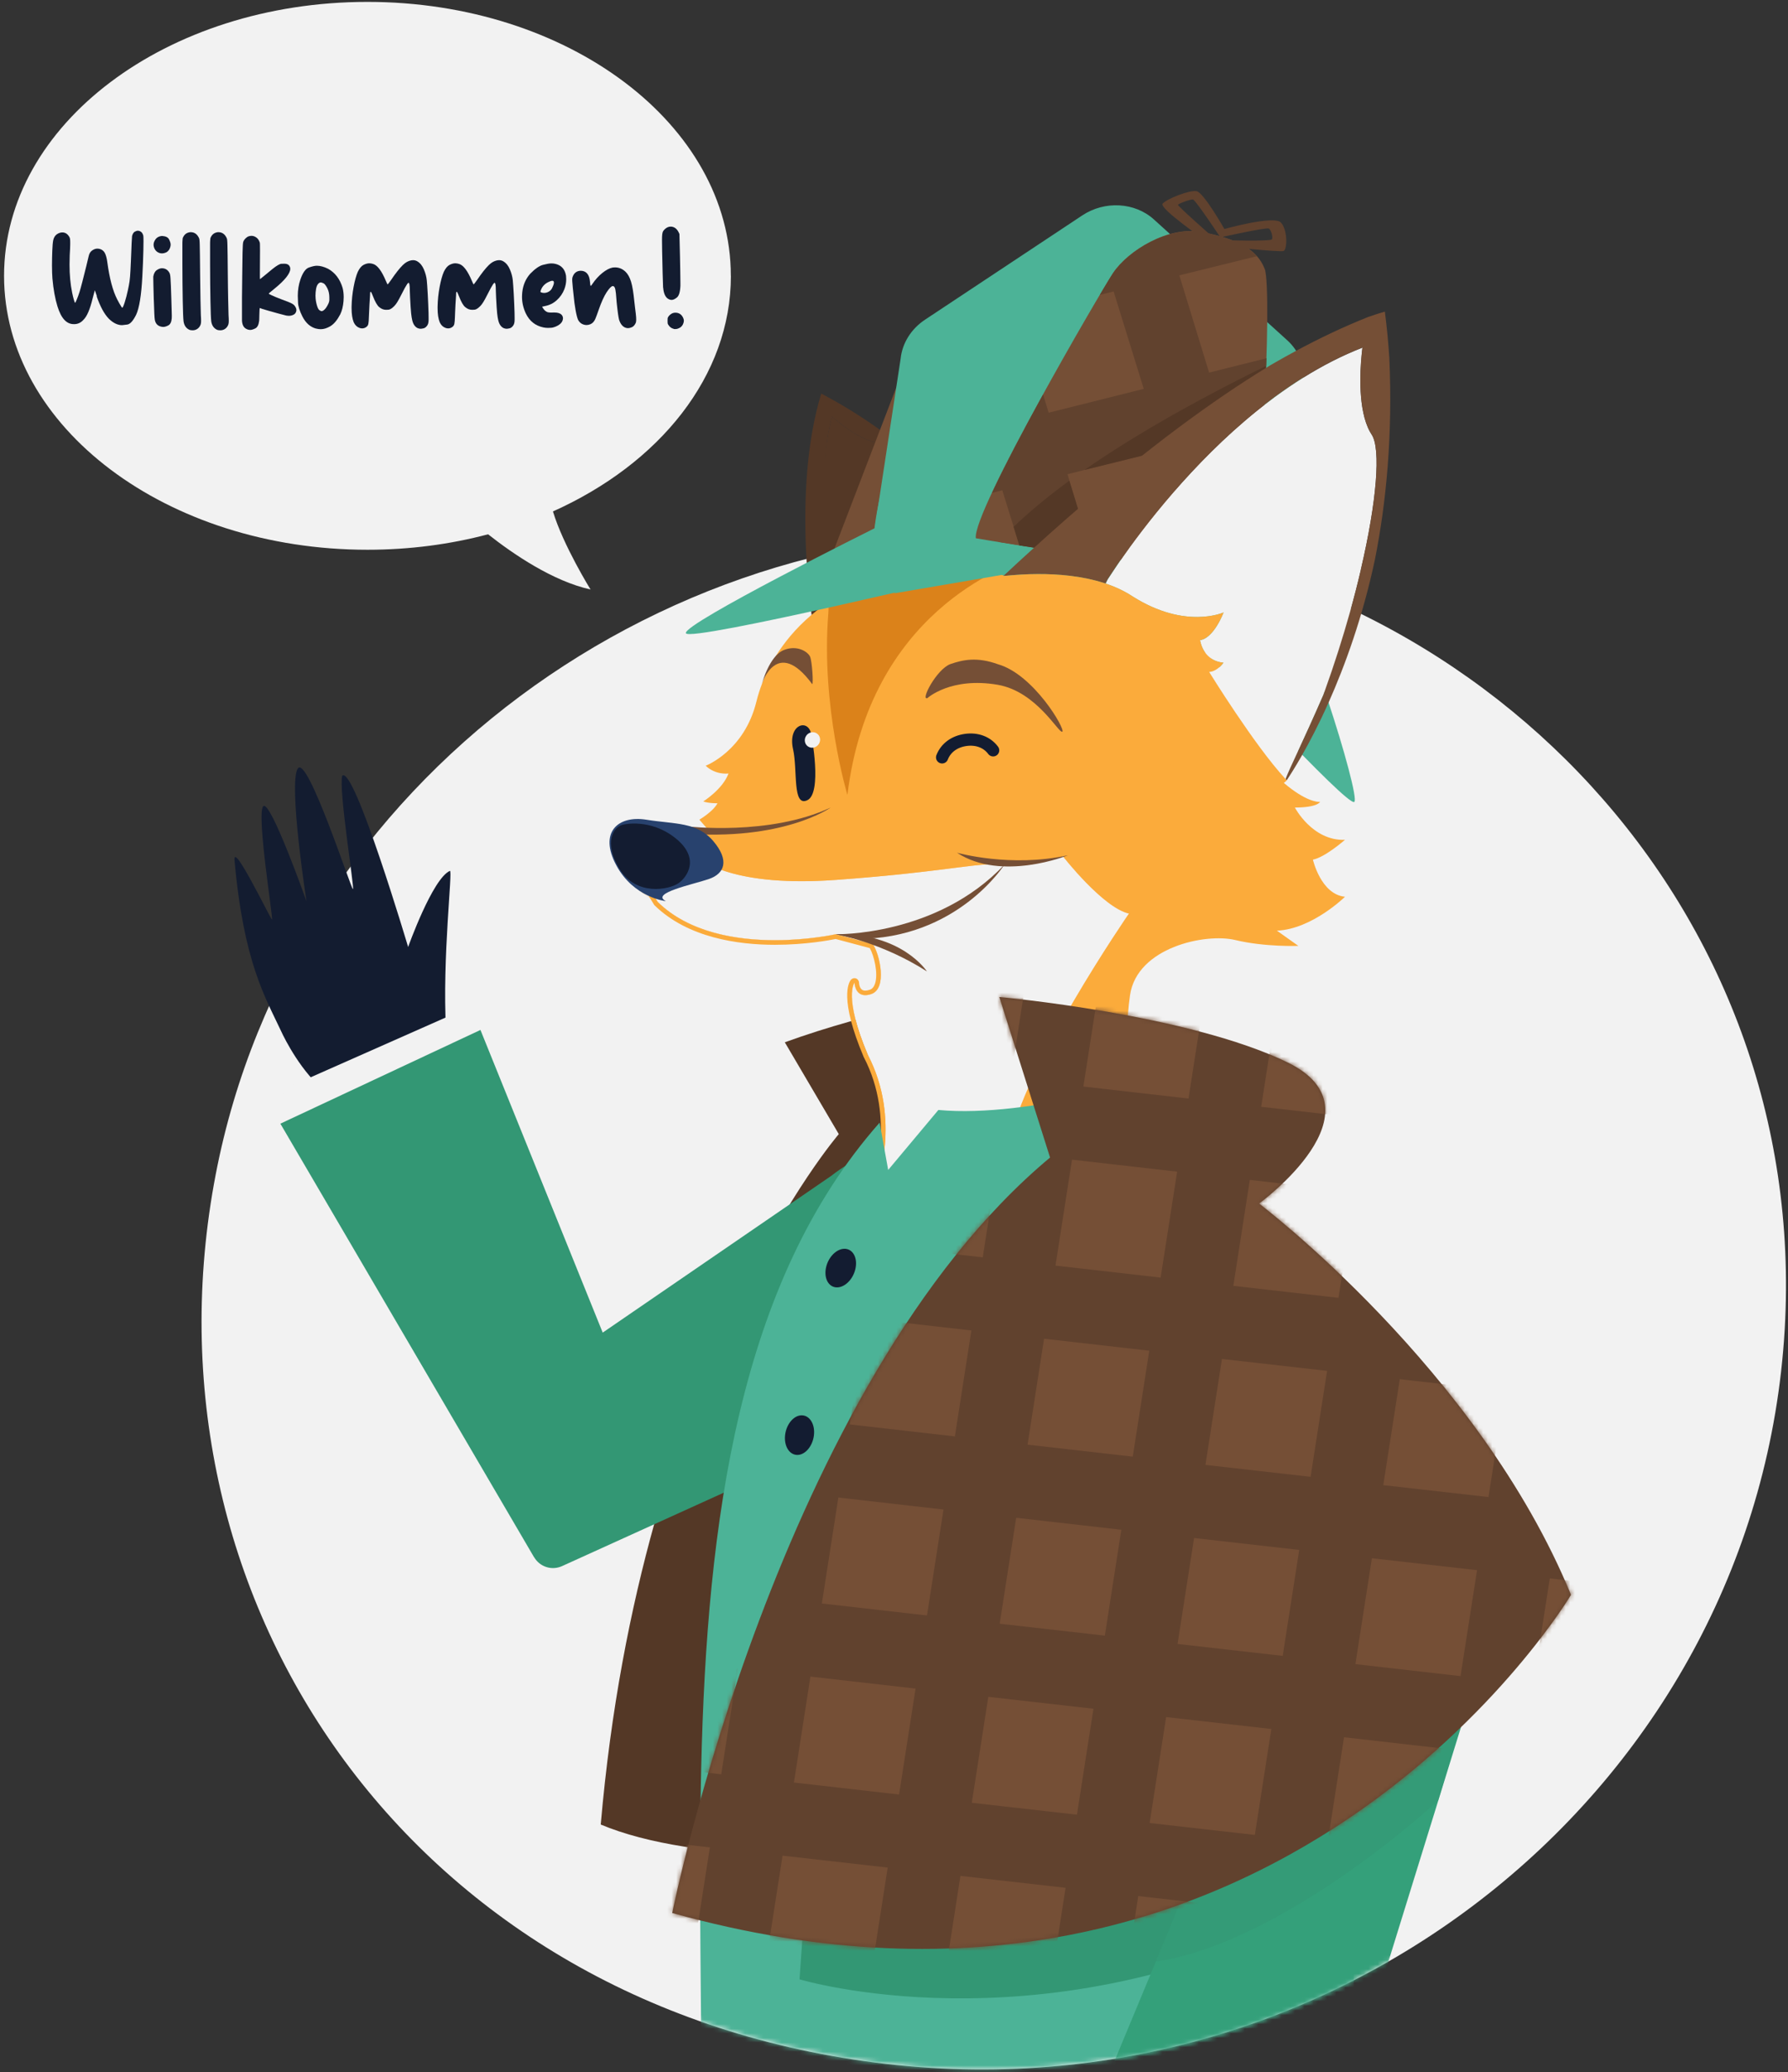 <svg width="390" height="452" viewBox="0 0 390 452" fill="none" xmlns="http://www.w3.org/2000/svg">
<rect x="0" y="0" width="390" height="452" fill="#333333" stroke="none"/>
<path d="M389.283 289.915C383.563 388.424 293.16 462.986 190.904 449.879C88.648 436.772 29.393 347.863 47.061 256.114C63.541 170.511 145.423 110.27 233.145 116.683C323.455 123.284 394.603 198.365 389.283 289.915Z" fill="#F2F2F2"/>
<path d="M159.41 60.162C159.41 27.161 123.916 0.414 80.142 0.414C36.367 0.414 0.886 27.161 0.886 60.162C0.886 93.163 36.38 119.91 80.155 119.91C89.382 119.91 98.222 118.723 106.462 116.537C111.929 120.843 120.556 126.75 128.81 128.577C128.81 128.577 122.823 118.91 120.609 111.55C143.85 101.136 159.424 82.016 159.424 60.162H159.41Z" fill="#F2F2F2"/>
<path d="M21.14 64.615L20.687 63.309L20.593 63.642C20.593 63.642 20.553 63.802 20.513 63.935C20.42 64.269 20.313 64.695 20.18 65.189C19.62 67.482 18.967 69.002 18.233 69.722C17.687 70.349 17.047 70.669 16.3 70.696H16.087C14.513 70.709 13.34 69.429 12.54 66.842C12.02 65.162 11.646 63.122 11.433 60.735C11.38 60.002 11.34 59.069 11.34 57.935C11.34 56.802 11.367 55.709 11.406 54.669C11.447 53.629 11.513 52.868 11.607 52.402C11.74 51.802 12.02 51.362 12.406 51.095C12.806 50.828 13.193 50.695 13.58 50.695C13.673 50.695 13.753 50.695 13.847 50.709C14.34 50.775 14.753 51.069 15.073 51.589C15.167 51.735 15.233 51.895 15.273 52.095C15.3 52.295 15.313 52.562 15.313 52.908V53.282C15.313 53.815 15.273 54.615 15.207 55.682C15.18 56.375 15.167 57.055 15.167 57.722C15.167 59.922 15.353 61.975 15.74 63.855C15.86 64.429 15.98 64.936 16.1 65.349C16.22 65.762 16.313 66.002 16.367 66.055C16.42 66.055 16.553 65.816 16.74 65.349C16.94 64.869 17.153 64.296 17.367 63.615C17.487 63.242 17.687 62.509 17.98 61.389C18.273 60.269 18.553 59.162 18.82 58.055C19.1 56.949 19.26 56.229 19.34 55.882C19.46 55.309 19.713 54.895 20.1 54.629C20.487 54.362 20.86 54.228 21.233 54.228C21.38 54.228 21.54 54.255 21.7 54.282C22.194 54.402 22.58 54.682 22.834 55.122C23.087 55.562 23.287 56.255 23.407 57.189C23.887 60.749 24.607 63.442 25.567 65.309C25.714 65.602 25.874 65.882 26.02 66.149C26.18 66.429 26.314 66.656 26.434 66.842C26.554 67.029 26.634 67.122 26.66 67.122C26.767 67.122 26.954 66.722 27.207 65.936C27.46 65.135 27.687 64.255 27.9 63.269C28.06 62.549 28.18 61.909 28.26 61.349C28.34 60.789 28.407 59.975 28.46 58.909C28.514 57.842 28.594 56.202 28.674 53.975C28.7 53.322 28.714 52.762 28.754 52.295C28.794 51.828 28.807 51.548 28.807 51.468C28.94 50.989 29.14 50.682 29.394 50.535C29.66 50.402 29.874 50.322 30.06 50.322C30.22 50.322 30.38 50.362 30.527 50.428C30.874 50.562 31.127 50.895 31.26 51.402C31.287 51.575 31.3 51.989 31.3 52.615C31.3 53.122 31.3 53.775 31.274 54.575C31.234 56.362 31.154 58.255 31.047 60.269C30.834 64.402 30.38 67.202 29.687 68.669C29.02 70.002 28.38 70.709 27.754 70.789C27.127 70.869 26.754 70.922 26.634 70.922C25.66 70.922 24.7 70.456 23.753 69.536C22.74 68.496 21.86 66.869 21.087 64.642L21.14 64.615Z" fill="#131C30"/>
<path d="M33.78 69.829C33.727 69.549 33.687 69.069 33.66 68.402C33.634 67.735 33.594 66.762 33.554 65.482C33.554 65.429 33.54 65.362 33.54 65.282C33.5 63.989 33.474 62.962 33.46 62.175C33.447 61.389 33.434 60.868 33.434 60.602V60.335C33.554 59.642 33.807 59.175 34.207 58.908C34.607 58.642 34.98 58.508 35.354 58.508C35.487 58.508 35.607 58.522 35.74 58.548C36.247 58.655 36.66 58.962 36.954 59.495C37.007 59.602 37.06 59.748 37.1 59.935C37.14 60.122 37.167 60.402 37.194 60.775C37.22 61.148 37.247 61.682 37.274 62.375C37.3 63.069 37.327 63.962 37.367 65.082C37.407 66.415 37.434 67.322 37.447 67.815C37.46 68.322 37.474 68.682 37.474 68.909C37.474 69.135 37.474 69.322 37.46 69.442C37.394 70.242 37.14 70.749 36.714 70.975C36.287 71.202 35.914 71.309 35.607 71.309C35.354 71.309 35.114 71.255 34.86 71.162C34.287 70.949 33.927 70.509 33.78 69.815V69.829ZM34.887 55.215C34.394 55.082 34.007 54.788 33.754 54.335C33.58 54.002 33.5 53.682 33.5 53.375C33.5 53.068 33.594 52.748 33.767 52.442C34.1 51.828 34.647 51.508 35.38 51.468C36.154 51.522 36.647 51.762 36.874 52.215C37.1 52.668 37.22 53.042 37.22 53.335C37.22 53.668 37.127 54.015 36.94 54.375C36.727 54.722 36.474 54.962 36.18 55.082C35.887 55.202 35.62 55.268 35.38 55.268C35.22 55.268 35.06 55.255 34.887 55.215Z" fill="#131C30"/>
<path d="M41.288 71.922C40.594 71.602 40.167 70.989 40.034 70.069C39.967 69.509 39.901 68.029 39.861 65.642C39.821 63.255 39.781 60.548 39.781 57.548V54.988C39.781 54.322 39.781 53.775 39.781 53.375C39.781 52.975 39.781 52.668 39.807 52.455C39.834 52.242 39.834 52.095 39.847 52.002C39.861 51.908 39.887 51.828 39.927 51.775C40.234 51.095 40.754 50.722 41.501 50.642H41.594C42.434 50.642 43.047 51.095 43.434 51.988C43.461 52.042 43.487 52.188 43.514 52.402C43.541 52.615 43.554 53.002 43.568 53.522C43.581 54.055 43.594 54.815 43.608 55.802C43.621 56.788 43.634 58.095 43.648 59.709C43.674 61.789 43.688 63.682 43.727 65.375C43.754 67.069 43.781 68.162 43.807 68.682C43.847 69.255 43.861 69.695 43.861 70.002C43.861 70.309 43.834 70.549 43.781 70.722C43.727 70.895 43.648 71.069 43.541 71.229C43.208 71.722 42.727 72.002 42.114 72.042H42.008C41.714 72.042 41.487 72.002 41.301 71.936L41.288 71.922Z" fill="#131C30"/>
<path d="M47.328 71.922C46.634 71.602 46.208 70.989 46.074 70.069C46.008 69.509 45.941 68.029 45.901 65.642C45.861 63.255 45.821 60.548 45.821 57.548V54.988C45.821 54.322 45.821 53.775 45.821 53.375C45.821 52.975 45.821 52.668 45.847 52.455C45.874 52.242 45.874 52.095 45.888 52.002C45.901 51.908 45.928 51.828 45.968 51.775C46.274 51.095 46.794 50.722 47.541 50.642H47.634C48.474 50.642 49.088 51.095 49.474 51.988C49.501 52.042 49.528 52.188 49.554 52.402C49.581 52.615 49.594 53.002 49.608 53.522C49.621 54.055 49.634 54.815 49.648 55.802C49.661 56.788 49.674 58.095 49.688 59.709C49.714 61.789 49.728 63.682 49.768 65.375C49.794 67.069 49.821 68.162 49.848 68.682C49.888 69.255 49.901 69.695 49.901 70.002C49.901 70.309 49.874 70.549 49.821 70.722C49.768 70.895 49.688 71.069 49.581 71.229C49.248 71.722 48.767 72.002 48.154 72.042H48.047C47.754 72.042 47.528 72.002 47.341 71.936L47.328 71.922Z" fill="#131C30"/>
<path d="M52.781 69.869V65.002C52.807 63.428 52.821 61.815 52.834 60.162C52.847 58.522 52.861 57.202 52.887 56.242C52.887 55.495 52.914 54.895 52.927 54.441C52.941 53.988 52.954 53.655 52.967 53.415C52.981 53.175 53.007 53.001 53.021 52.895C53.047 52.775 53.074 52.681 53.114 52.601C53.221 52.375 53.394 52.148 53.607 51.948C53.821 51.748 54.047 51.601 54.261 51.535C54.461 51.481 54.661 51.441 54.847 51.441C55.154 51.441 55.447 51.521 55.727 51.681C56.181 51.935 56.487 52.348 56.661 52.895C56.701 52.988 56.714 53.588 56.714 54.695C56.714 55.322 56.714 56.121 56.701 57.095C56.701 58.175 56.688 59.068 56.688 59.788C56.688 60.508 56.688 60.882 56.714 60.895C56.767 60.855 57.074 60.615 57.608 60.175C58.141 59.735 58.754 59.228 59.434 58.668C60.368 57.922 61.034 57.535 61.408 57.535C61.781 57.535 61.981 57.522 62.008 57.522C62.688 57.522 63.101 57.775 63.261 58.295C63.301 58.402 63.314 58.522 63.314 58.642C63.314 59.135 63.021 59.748 62.434 60.495C61.861 61.215 60.968 62.082 59.728 63.082C59.434 63.322 59.181 63.522 58.968 63.708C58.754 63.882 58.634 63.988 58.621 64.015C58.621 64.095 58.834 64.215 59.274 64.415C59.754 64.642 60.408 64.908 61.234 65.228C61.981 65.508 62.554 65.722 62.954 65.882C63.354 66.042 63.634 66.175 63.794 66.282C63.968 66.388 64.101 66.495 64.194 66.602C64.488 66.962 64.648 67.295 64.648 67.615C64.648 67.682 64.648 67.749 64.634 67.815C64.554 68.202 64.354 68.482 64.034 68.642C63.714 68.802 63.394 68.882 63.061 68.882C62.874 68.882 62.661 68.868 62.434 68.829C62.074 68.749 61.514 68.602 60.741 68.388C59.968 68.175 59.221 67.975 58.501 67.762C57.781 67.562 57.314 67.415 57.114 67.349C57.008 67.295 56.901 67.255 56.821 67.228C56.741 67.202 56.674 67.189 56.661 67.189C56.648 67.189 56.621 67.335 56.608 67.642C56.594 67.948 56.568 68.322 56.568 68.762C56.568 69.308 56.541 69.709 56.528 69.962C56.421 70.855 56.141 71.402 55.688 71.629C55.234 71.855 54.874 71.962 54.581 71.962C54.288 71.962 53.981 71.882 53.701 71.722C53.127 71.429 52.821 70.815 52.781 69.895V69.869Z" fill="#131C30"/>
<path d="M68.968 71.682C67.701 71.349 66.701 70.469 65.968 69.042C65.355 67.816 65.035 66.802 65.008 65.989C64.968 65.189 64.955 64.695 64.955 64.522C64.955 63.269 65.141 62.082 65.528 60.949C66.035 59.469 66.661 58.602 67.381 58.349C68.101 58.095 68.688 57.962 69.101 57.962C69.861 57.962 70.675 58.189 71.541 58.615C73.075 59.455 74.141 60.842 74.728 62.789C74.888 63.402 74.968 64.082 74.968 64.802C74.968 65.095 74.955 65.402 74.928 65.709C74.835 66.802 74.608 67.749 74.222 68.549C73.568 69.802 72.862 70.656 72.101 71.122C71.341 71.589 70.621 71.802 69.968 71.802C69.635 71.802 69.301 71.762 68.968 71.669V71.682ZM68.821 64.602C68.821 65.255 68.928 65.895 69.101 66.522C69.275 67.149 69.475 67.535 69.688 67.669C69.901 67.802 70.048 67.869 70.141 67.869C70.408 67.869 70.715 67.642 71.061 67.216C71.568 66.482 71.821 65.895 71.835 65.495C71.835 65.082 71.835 64.869 71.835 64.855C71.835 64.109 71.688 63.442 71.395 62.869C71.101 62.295 70.821 61.909 70.555 61.789C70.288 61.669 70.101 61.602 69.981 61.602C69.728 61.602 69.501 61.749 69.288 62.055C68.981 62.495 68.821 63.349 68.808 64.629L68.821 64.602Z" fill="#131C30"/>
<path d="M91.102 71.576C90.528 71.296 90.128 70.736 89.928 69.895C89.835 69.522 89.742 69.002 89.675 68.322C89.608 67.642 89.528 66.509 89.448 64.909C89.422 64.415 89.408 63.962 89.395 63.562C89.395 62.735 89.355 62.215 89.302 62.002C89.248 61.789 89.195 61.682 89.128 61.682C89.048 61.682 88.928 61.789 88.782 62.002C88.528 62.375 88.102 63.149 87.528 64.295C87.182 64.989 86.888 65.522 86.662 65.882C86.435 66.242 86.222 66.535 86.008 66.749C85.502 67.255 85.088 67.522 84.768 67.549C84.448 67.576 84.261 67.576 84.208 67.576C83.675 67.576 83.168 67.376 82.701 66.975C82.288 66.642 81.822 65.842 81.341 64.589C81.155 64.095 81.021 63.815 80.968 63.749C80.915 63.669 80.875 63.642 80.848 63.642C80.808 63.642 80.781 63.682 80.755 63.775C80.728 63.922 80.715 64.149 80.715 64.455C80.715 64.655 80.688 64.869 80.675 65.095C80.621 65.882 80.555 66.842 80.515 67.989C80.488 68.909 80.448 69.589 80.421 70.029C80.381 70.469 80.328 70.776 80.235 70.949C80.141 71.122 80.008 71.269 79.821 71.376C79.555 71.549 79.275 71.629 78.981 71.629C78.768 71.629 78.568 71.589 78.355 71.496C77.835 71.296 77.435 70.896 77.155 70.296C76.848 69.535 76.688 68.522 76.688 67.242V66.895C76.715 65.455 76.861 64.029 77.128 62.602C77.395 61.175 77.701 60.069 78.048 59.282C78.421 58.509 78.835 58.015 79.301 57.775C79.768 57.535 80.181 57.429 80.541 57.429C80.821 57.429 81.101 57.482 81.395 57.575C82.341 57.869 83.261 59.109 84.168 61.269C84.261 61.469 84.341 61.642 84.395 61.775C84.462 61.909 84.501 62.002 84.528 62.029C84.568 62.029 84.648 61.949 84.781 61.775C84.915 61.602 85.088 61.362 85.288 61.082C86.302 59.589 87.155 58.509 87.835 57.842C88.168 57.509 88.488 57.269 88.768 57.122C89.262 56.868 89.702 56.748 90.115 56.748C90.448 56.748 90.768 56.842 91.048 57.015C91.662 57.389 92.128 57.975 92.462 58.775C92.795 59.562 93.008 60.349 93.088 61.122C93.142 61.695 93.222 62.722 93.302 64.202C93.382 65.682 93.435 67.029 93.475 68.282C93.475 68.709 93.488 69.069 93.488 69.376V69.775C93.488 70.122 93.448 70.389 93.382 70.589C93.328 70.776 93.235 70.949 93.115 71.096C92.888 71.389 92.635 71.562 92.368 71.616C92.102 71.669 91.902 71.709 91.768 71.709C91.542 71.709 91.328 71.669 91.128 71.576H91.102Z" fill="#131C30"/>
<path d="M109.862 71.576C109.289 71.296 108.889 70.736 108.689 69.895C108.596 69.522 108.502 69.002 108.436 68.322C108.369 67.642 108.289 66.509 108.209 64.909C108.182 64.415 108.169 63.962 108.156 63.562C108.156 62.735 108.116 62.215 108.062 62.002C108.009 61.789 107.956 61.682 107.889 61.682C107.809 61.682 107.689 61.789 107.542 62.002C107.289 62.375 106.862 63.149 106.289 64.295C105.942 64.989 105.649 65.522 105.422 65.882C105.196 66.242 104.982 66.535 104.769 66.749C104.262 67.255 103.849 67.522 103.529 67.549C103.209 67.576 103.022 67.576 102.969 67.576C102.436 67.576 101.929 67.376 101.462 66.975C101.049 66.642 100.582 65.842 100.102 64.589C99.915 64.095 99.782 63.815 99.729 63.749C99.675 63.669 99.635 63.642 99.609 63.642C99.569 63.642 99.542 63.682 99.516 63.775C99.489 63.922 99.475 64.149 99.475 64.455C99.475 64.655 99.449 64.869 99.436 65.095C99.382 65.882 99.316 66.842 99.275 67.989C99.249 68.909 99.209 69.589 99.182 70.029C99.142 70.469 99.089 70.776 98.996 70.949C98.902 71.122 98.769 71.269 98.582 71.376C98.316 71.549 98.035 71.629 97.742 71.629C97.529 71.629 97.329 71.589 97.115 71.496C96.595 71.296 96.195 70.896 95.915 70.296C95.609 69.535 95.449 68.522 95.449 67.242V66.895C95.475 65.455 95.622 64.029 95.889 62.602C96.155 61.175 96.462 60.069 96.809 59.282C97.182 58.509 97.596 58.015 98.062 57.775C98.529 57.535 98.942 57.429 99.302 57.429C99.582 57.429 99.862 57.482 100.156 57.575C101.102 57.869 102.022 59.109 102.929 61.269C103.022 61.469 103.102 61.642 103.156 61.775C103.222 61.909 103.262 62.002 103.289 62.029C103.329 62.029 103.409 61.949 103.542 61.775C103.676 61.602 103.849 61.362 104.049 61.082C105.062 59.589 105.916 58.509 106.596 57.842C106.929 57.509 107.249 57.269 107.529 57.122C108.022 56.868 108.462 56.748 108.876 56.748C109.209 56.748 109.529 56.842 109.809 57.015C110.422 57.389 110.889 57.975 111.222 58.775C111.556 59.562 111.769 60.349 111.849 61.122C111.902 61.695 111.982 62.722 112.062 64.202C112.143 65.682 112.196 67.029 112.236 68.282C112.236 68.709 112.249 69.069 112.249 69.376V69.775C112.249 70.122 112.209 70.389 112.142 70.589C112.089 70.776 111.996 70.949 111.876 71.096C111.649 71.389 111.396 71.562 111.129 71.616C110.862 71.669 110.662 71.709 110.529 71.709C110.302 71.709 110.089 71.669 109.889 71.576H109.862Z" fill="#131C30"/>
<path d="M118.516 71.415C116.742 71.042 115.476 70.015 114.676 68.335C114.142 67.189 113.862 65.989 113.862 64.762C113.862 64.429 113.889 64.095 113.916 63.749C114.089 62.148 114.676 60.802 115.662 59.695C116.702 58.628 117.622 57.988 118.422 57.775C119.222 57.562 119.836 57.455 120.249 57.455C120.849 57.455 121.396 57.575 121.903 57.828C122.756 58.255 123.276 59.029 123.463 60.148C123.489 60.402 123.503 60.669 123.503 60.922C123.503 61.655 123.369 62.362 123.103 63.069C122.743 64.002 122.183 64.815 121.436 65.482C120.689 66.162 119.809 66.589 118.782 66.775C118.649 66.802 118.529 66.829 118.422 66.855C118.329 66.869 118.262 66.895 118.262 66.895C118.262 66.895 118.289 67.002 118.356 67.109C118.436 67.229 118.529 67.362 118.636 67.495C118.742 67.629 118.849 67.735 118.929 67.802C119.142 67.975 119.356 68.082 119.569 68.122C119.769 68.162 119.996 68.175 120.236 68.175C120.369 68.175 120.529 68.175 120.702 68.162H120.942C121.676 68.162 122.196 68.335 122.503 68.669C122.703 68.895 122.796 69.149 122.796 69.429C122.796 69.602 122.756 69.789 122.676 69.989C122.463 70.495 121.969 70.922 121.196 71.242C120.822 71.389 120.489 71.482 120.182 71.495C119.876 71.522 119.649 71.522 119.529 71.522C119.169 71.522 118.836 71.482 118.516 71.415ZM120.449 62.775C120.702 62.269 120.822 61.895 120.822 61.642C120.822 61.535 120.796 61.455 120.769 61.389C120.716 61.282 120.609 61.242 120.476 61.242C120.262 61.242 119.942 61.349 119.529 61.562C118.716 61.975 118.169 62.615 117.902 63.495C117.902 63.522 117.889 63.549 117.889 63.589C117.889 63.629 117.889 63.642 117.902 63.669C117.929 63.709 117.969 63.749 118.036 63.775C118.249 63.855 118.476 63.895 118.689 63.895C118.942 63.895 119.182 63.842 119.422 63.749C119.889 63.562 120.236 63.242 120.449 62.802V62.775Z" fill="#131C30"/>
<path d="M136.343 71.442C135.743 71.175 135.317 70.615 135.037 69.749C134.903 69.269 134.717 68.002 134.503 65.935C134.476 65.615 134.45 65.282 134.423 64.949C134.383 64.255 134.316 63.669 134.223 63.162C134.13 62.655 133.943 62.402 133.663 62.402H133.65C133.356 62.402 132.916 62.855 132.316 63.749C131.743 64.629 131.143 65.949 130.543 67.695C130.29 68.455 130.063 69.029 129.903 69.429C129.743 69.829 129.556 70.109 129.383 70.295C129.21 70.482 128.996 70.629 128.73 70.735C128.463 70.842 128.196 70.895 127.916 70.895C127.703 70.895 127.476 70.855 127.236 70.775C126.743 70.602 126.37 70.282 126.103 69.789C125.93 69.415 125.743 68.722 125.556 67.709C125.37 66.695 125.21 65.509 125.09 64.162C125.05 63.789 125.01 63.375 124.956 62.935C124.903 62.495 124.876 62.135 124.863 61.842C124.823 61.468 124.81 61.175 124.81 60.989C124.81 60.802 124.836 60.629 124.863 60.508C125.156 59.575 125.756 59.082 126.663 59.055C127.876 59.069 128.556 59.882 128.69 61.468C128.73 61.989 128.77 62.269 128.796 62.295C128.823 62.322 128.85 62.349 128.85 62.349C128.916 62.349 129.023 62.228 129.183 61.975C129.836 61.002 130.57 60.188 131.383 59.535C132.196 58.882 132.956 58.482 133.663 58.348C133.836 58.335 133.996 58.322 134.156 58.322C135.01 58.322 135.77 58.642 136.437 59.269C136.957 59.775 137.357 60.495 137.65 61.455C137.943 62.415 138.17 63.842 138.357 65.722C138.41 66.215 138.477 66.709 138.53 67.215C138.583 67.722 138.637 68.122 138.677 68.402C138.743 69.015 138.783 69.482 138.77 69.789C138.77 70.095 138.717 70.349 138.623 70.522C138.41 70.962 138.13 71.242 137.81 71.376C137.49 71.509 137.223 71.576 136.997 71.576C136.77 71.576 136.557 71.535 136.343 71.442Z" fill="#131C30"/>
<path d="M144.636 62.749C144.57 61.215 144.503 58.522 144.423 54.682C144.396 53.695 144.396 52.922 144.396 52.362C144.396 51.802 144.41 51.375 144.45 51.095C144.49 50.815 144.543 50.602 144.623 50.455C144.703 50.308 144.823 50.175 144.983 50.015C145.383 49.628 145.81 49.428 146.277 49.428C146.37 49.428 146.477 49.428 146.597 49.455C147.17 49.562 147.637 49.935 147.97 50.562L148.197 51.028L148.317 55.868C148.343 57.242 148.37 58.442 148.383 59.455C148.397 60.468 148.41 61.215 148.41 61.709V62.322C148.357 63.669 148.09 64.522 147.65 64.882C147.21 65.242 146.823 65.415 146.503 65.415C146.25 65.415 145.983 65.335 145.703 65.162C145.103 64.775 144.756 63.962 144.65 62.735L144.636 62.749ZM146.943 71.722C146.49 71.615 146.13 71.362 145.863 70.975C145.783 70.869 145.73 70.789 145.69 70.709C145.65 70.629 145.637 70.535 145.623 70.429C145.623 70.322 145.61 70.162 145.61 69.962C145.61 69.762 145.61 69.615 145.623 69.509C145.623 69.402 145.65 69.309 145.69 69.229C145.73 69.149 145.783 69.055 145.863 68.949C146.277 68.455 146.757 68.202 147.317 68.202C147.41 68.202 147.49 68.202 147.583 68.215C148.263 68.309 148.743 68.695 149.037 69.389C149.117 69.602 149.157 69.749 149.157 69.842V70.002C149.157 70.135 149.13 70.295 149.063 70.482C148.917 70.936 148.663 71.255 148.303 71.469C147.943 71.682 147.61 71.775 147.303 71.775C147.183 71.775 147.063 71.775 146.943 71.749V71.722Z" fill="#131C30"/>
<path d="M191.838 96.603C187.411 96.296 181.478 90.856 181.478 90.856C176.691 108.203 184.211 130.884 188.105 135.75C193.051 133.51 198.358 130.75 206.998 131.55C215.052 132.297 220.212 132.044 223.479 131.497C223.266 131.11 223.052 130.71 222.839 130.324C222.106 129.297 220.479 126.91 216.892 121.337C206.865 107.63 195.425 96.869 191.825 96.616" fill="#543826"/>
<path d="M179.131 85.829C172.664 107.043 177.011 135.11 178.038 140.937C178.158 141.644 178.824 144.871 178.824 144.871C178.824 144.871 181.331 142.017 184.184 139.711C185.531 138.617 186.078 136.977 188.478 135.844C188.478 135.844 187.358 134.19 187.171 133.764C185.451 129.804 176.691 108.203 181.478 90.856C181.478 90.856 187.411 96.296 191.838 96.603C195.438 96.856 206.878 107.616 216.905 121.337C220.492 126.91 222.412 130.297 223.145 131.324C223.665 132.044 223.732 132.084 223.732 132.084C223.732 132.084 213.492 103.95 179.131 85.842" fill="#543826"/>
<path d="M210.292 217.019C210.292 217.019 189.998 220.499 171.184 227.339L182.958 247.367C182.958 247.367 139.716 297.421 131.036 397.957C151.25 406.437 189.571 406.504 222.572 400.464C279.027 390.13 210.305 217.032 210.305 217.032" fill="#543826"/>
<path d="M88.635 236.22C88.995 235.833 97.916 236.646 97.289 224.806C96.422 208.686 98.809 189.645 98.129 189.952C94.329 191.632 89.022 206.552 89.022 206.552C89.022 206.552 77.195 166.778 74.648 169.205C73.822 172.178 77.355 193.832 76.982 193.925C76.608 194.019 67.008 164.378 64.942 167.645C62.875 170.911 66.848 196.565 66.848 196.565C66.848 196.565 58.888 174.085 57.395 175.871C55.915 177.658 59.661 200.712 59.328 200.579C58.995 200.445 50.781 183.365 51.154 187.605C53.114 209.832 57.928 217.659 61.195 224.659C61.195 224.659 73.422 252.393 88.662 236.233L88.635 236.22Z" fill="#131C30"/>
<path d="M97.808 221.67L61.365 237.804L66.59 249.606L103.033 233.472L97.808 221.67Z" fill="#F2F2F2"/>
<path d="M116.516 339.662C117.743 341.769 120.37 342.596 122.583 341.596L207.105 303.221C208.505 302.648 209.879 301.968 211.225 301.168C225.426 292.821 231.093 275.447 223.892 262.38C216.692 249.313 199.345 245.487 185.158 253.833C183.811 254.633 182.531 255.5 181.345 256.447L131.463 290.661L104.796 224.646L61.155 245.087L116.503 339.676L116.516 339.662Z" fill="#339774"/>
<path d="M293.334 195.592C288.094 195.046 286.374 187.499 286.374 187.499C289.027 186.992 293.361 183.179 293.361 183.179C286.254 183.445 282.44 176.138 282.44 176.138C287.441 176.125 287.934 174.898 287.934 174.898C287.934 174.898 279.747 176.072 263 149.244C246.253 122.417 230.012 119.55 203.865 123.097C177.718 126.644 167.624 142.257 164.984 153.044C162.331 163.845 153.917 167.018 153.917 167.018C156.144 169.125 158.904 168.711 158.904 168.711C157.624 172.165 153.397 174.805 153.397 174.805C154.584 175.245 156.504 175.205 156.504 175.205C155.49 177.072 152.544 178.778 152.544 178.778L154.224 180.712C154.224 180.712 151.744 181.005 143.943 179.605C136.143 178.205 132.596 179.792 134.676 186.912C135.17 188.605 135.93 190.032 136.783 191.245L151.17 186.112C151.17 186.112 157.13 193.752 182.411 191.899C207.678 190.059 213.959 187.752 219.132 188.699C224.546 189.685 231.879 186.752 231.879 186.752C231.879 186.752 240.613 197.979 246.293 199.246C246.293 199.246 223.132 232.793 219.985 250.114L246.279 242.513C246.279 242.513 244.959 227.54 246.479 217.073C247.999 206.606 262.973 203.472 269.44 205.032C275.907 206.592 283.2 206.312 283.2 206.312L278.52 202.992C286.2 202.659 293.361 195.606 293.361 195.606" fill="#FBAB3B"/>
<path d="M180.678 133.79C179.024 154.071 184.838 173.391 184.838 173.391C189.665 133.617 219.452 123.23 224.039 121.817C217.452 121.577 209.705 122.31 203.852 123.097C193.425 124.51 182.824 126.217 176.958 130.39C178.771 129.164 181.104 128.524 180.678 133.79Z" fill="#DB821A"/>
<path d="M231.852 186.765C231.852 186.765 224.639 189.458 219.092 188.658C213.638 187.872 207.652 190.072 182.384 191.912C157.117 193.752 151.143 186.125 151.143 186.125L136.756 191.258C139.543 195.165 143.463 196.739 143.463 196.739C156.557 209.539 182.304 203.765 182.304 203.765L190.358 205.912C191.864 208.059 193.598 215.619 190.024 216.819C186.464 218.019 186.371 214.339 186.371 214.339C186.371 214.339 183.904 217.353 189.291 230.1C196.065 245.26 190.291 258.7 190.291 258.7L219.945 250.14C223.092 232.82 246.253 199.272 246.253 199.272C240.572 198.005 231.839 186.778 231.839 186.778" fill="#FBAB3B"/>
<path d="M149.93 180.245C149.93 180.245 167.797 182.392 181.184 176.138C181.184 176.138 170.771 183.592 148.69 181.752L149.93 180.245Z" fill="#754F36"/>
<path d="M231.852 186.765C231.852 186.765 224.639 189.458 219.092 188.658C213.638 187.872 207.652 190.072 182.384 191.912C157.117 193.752 151.143 186.125 151.143 186.125L136.756 191.258C139.543 195.165 143.463 196.739 143.463 196.739C156.557 209.539 182.304 203.765 182.304 203.765L190.358 205.912C191.864 208.059 193.598 215.619 190.024 216.819C186.464 218.019 186.371 214.339 186.371 214.339C186.371 214.339 183.904 217.353 189.291 230.1C196.678 244.247 191.198 258.54 191.198 258.54L219.945 250.127C223.092 232.806 246.253 199.259 246.253 199.259C240.572 197.992 231.839 186.765 231.839 186.765" fill="#F2F2F2"/>
<path d="M151.143 186.125C151.143 186.125 155.89 192.206 174.877 192.206C177.171 192.206 179.664 192.112 182.384 191.912C204.038 190.339 211.532 188.499 216.665 188.499C217.519 188.499 218.319 188.552 219.092 188.659C219.812 188.765 220.545 188.805 221.305 188.805C226.385 188.805 231.852 186.765 231.852 186.765C231.852 186.765 240.586 197.992 246.266 199.259C246.266 199.259 223.105 232.807 219.959 250.127L191.211 258.541C191.211 258.541 196.691 244.247 189.304 230.1C183.918 217.353 186.384 214.339 186.384 214.339C186.384 214.339 186.451 217.059 188.731 217.059C189.104 217.059 189.531 216.993 190.038 216.819C193.611 215.619 191.878 208.059 190.371 205.913L182.318 203.766C182.318 203.766 176.517 205.073 169.037 205.073C160.744 205.073 150.37 203.472 143.49 196.752C143.49 196.752 141.45 193.299 138.663 189.379L151.157 186.139M151.157 185.139C151.077 185.139 150.983 185.139 150.903 185.165L138.41 188.405C138.09 188.485 137.836 188.725 137.716 189.032C137.596 189.339 137.65 189.685 137.836 189.952C140.556 193.779 142.597 197.219 142.61 197.246C142.65 197.326 142.703 197.392 142.77 197.459C150.05 204.579 161.064 206.073 169.024 206.073C175.771 206.073 181.091 205.046 182.278 204.806L189.718 206.793C190.611 208.366 191.611 212.273 190.864 214.539C190.624 215.259 190.251 215.699 189.704 215.886C189.331 216.006 188.998 216.073 188.718 216.073C187.491 216.073 187.384 214.619 187.371 214.326C187.358 213.913 187.091 213.539 186.691 213.406C186.584 213.366 186.478 213.353 186.371 213.353C186.078 213.353 185.798 213.486 185.598 213.713C185.118 214.299 183.024 217.833 188.371 230.5C188.371 230.527 188.398 230.553 188.411 230.58C195.491 244.14 190.331 258.061 190.278 258.207C190.144 258.567 190.224 258.967 190.478 259.247C190.664 259.461 190.931 259.567 191.211 259.567C191.304 259.567 191.398 259.567 191.491 259.527L220.239 251.114C220.599 251.007 220.879 250.7 220.945 250.327C224.012 233.42 246.866 200.179 247.093 199.846C247.279 199.566 247.319 199.219 247.199 198.912C247.079 198.606 246.813 198.379 246.479 198.299C242.119 197.326 234.999 189.219 232.639 186.179C232.439 185.925 232.146 185.792 231.852 185.792C231.732 185.792 231.612 185.819 231.506 185.859C231.452 185.872 226.132 187.832 221.305 187.832C220.572 187.832 219.879 187.792 219.239 187.699C218.425 187.579 217.585 187.525 216.665 187.525C214.412 187.525 211.772 187.859 207.758 188.379C202.558 189.045 194.691 190.045 182.304 190.952C179.718 191.139 177.211 191.232 174.877 191.232C156.597 191.232 151.983 185.592 151.93 185.539C151.743 185.299 151.45 185.152 151.143 185.152L151.157 185.139Z" fill="#FBAB3B"/>
<path d="M145.197 196.539C145.197 196.539 138.21 195.819 134.41 188.699C130.596 181.578 134.743 177.792 140.983 178.792C147.223 179.792 151.983 179.232 155.584 183.458C159.17 187.685 158.037 190.539 154.664 191.712C151.29 192.885 141.81 194.792 145.21 196.525" fill="#28426E"/>
<path d="M182.317 203.766C182.317 203.766 204.305 204.299 219.092 188.579C219.092 188.579 208.771 204.899 186.824 204.792L182.317 203.779V203.766Z" fill="#754F36"/>
<path d="M182.317 203.766C182.317 203.766 192.264 205.499 202.185 211.886C202.185 211.886 196.731 203.419 182.317 203.766Z" fill="#754F36"/>
<path d="M208.745 185.992C208.745 185.992 220.452 189.312 232.972 186.538C232.972 186.538 218.505 192.405 208.745 185.992Z" fill="#754F36"/>
<path d="M136.156 179.819C136.156 179.819 141.876 178.485 147.303 182.792C152.73 187.099 150.01 191.245 147.957 192.659C145.903 194.072 138.783 195.472 135.17 189.592C131.543 183.712 133.783 180.099 136.17 179.819" fill="#131C31"/>
<mask id="mask0_9262_89766" style="mask-type:luminance" maskUnits="userSpaceOnUse" x="43" y="116" width="347" height="336">
<path d="M389.283 289.915C383.563 388.424 293.16 462.986 190.904 449.879C88.648 436.772 29.393 347.863 47.061 256.114C63.541 170.511 145.423 110.27 233.145 116.683C323.455 123.284 394.603 198.365 389.283 289.915Z" fill="white"/>
</mask>
<g mask="url(#mask0_9262_89766)">
<path d="M254.106 234.473C308.947 287.688 293.374 530.948 294.094 543.335C294.227 545.655 147.97 536.495 147.97 536.495C164.223 453.279 130.356 314.462 191.864 244.86L193.731 255.181L204.678 242.1C224.825 243.967 254.106 234.46 254.106 234.46" fill="#4CB397"/>
<path d="M175.664 413.371L174.397 431.719C174.397 431.719 225.705 447.212 284.32 418.372C342.935 389.531 280.666 396.264 280.666 396.264L175.664 413.371Z" fill="#339774"/>
</g>
<path d="M186.464 277.207C185.758 279.501 183.811 281.088 182.104 280.754C180.398 280.408 179.598 278.274 180.304 275.967C181.011 273.674 182.958 272.087 184.664 272.421C186.371 272.767 187.171 274.901 186.464 277.207Z" fill="#131C31"/>
<path d="M177.531 313.089C177.237 315.475 175.597 317.382 173.864 317.342C172.131 317.302 170.957 315.342 171.251 312.955C171.544 310.569 173.184 308.662 174.917 308.702C176.651 308.742 177.824 310.702 177.531 313.089Z" fill="#131C31"/>
<path d="M171.171 357.116C170.997 359.516 169.45 361.503 167.717 361.543C165.984 361.596 164.717 359.69 164.89 357.29C165.064 354.89 166.61 352.903 168.344 352.863C170.077 352.81 171.344 354.716 171.171 357.116Z" fill="#131C31"/>
<mask id="mask1_9262_89766" style="mask-type:luminance" maskUnits="userSpaceOnUse" x="43" y="116" width="347" height="336">
<path d="M389.283 289.915C383.563 388.424 293.16 462.986 190.904 449.879C88.648 436.772 29.393 347.863 47.061 256.114C63.541 170.511 145.423 110.27 233.145 116.683C323.455 123.284 394.603 198.365 389.283 289.915Z" fill="white"/>
</mask>
<g mask="url(#mask1_9262_89766)">
<path d="M283.16 471.319C283.12 471.879 283.04 472.426 282.946 472.986C281.893 481.186 279.226 501.067 278.106 501.76C276.693 502.627 264.533 505.494 264.533 505.494C264.533 505.494 262.039 508.92 261.066 509.014C260.079 509.107 255.666 508.12 255.666 508.12C255.666 508.12 245.359 535.854 242.905 535.921C240.452 535.988 241.665 484.6 241.385 484.253C241.105 483.906 236.532 473.693 236.838 472.2C237.118 470.853 250.639 463.146 253.266 461.666C256.932 454.679 265.053 451.359 272.533 454.199C278.92 456.612 282.973 462.813 283.186 469.466L283.373 469.519C283.373 469.519 283.293 470.199 283.146 471.346L283.16 471.319Z" fill="#131C30"/>
<path d="M288.16 475.266L239.985 457.012L283.6 352.143H283.627C287.653 341.822 298.84 336.609 309.081 340.502C319.321 344.383 324.854 355.93 321.774 366.61H321.801L288.16 475.266Z" fill="#34A07A"/>
<path d="M278.24 269.741L317.881 344.236C317.921 344.303 317.974 344.369 318.014 344.436C324.961 355.663 323.014 369.81 313.641 376.037C304.267 382.264 291.04 378.21 284.093 366.983C284.053 366.917 284.013 366.85 283.973 366.77L235.132 298.395C234.145 297.195 233.225 295.901 232.372 294.528C223.425 280.088 225.945 261.887 237.999 253.874C250.052 245.86 267.066 251.074 276.013 265.514C276.866 266.887 277.613 268.301 278.253 269.727L278.24 269.741Z" fill="#34A07A"/>
</g>
<g style="mix-blend-mode:multiply" opacity="0.6">
<path d="M257.786 414.211L318.254 377.463L313.734 392.664C313.734 392.664 280.6 423.558 252.106 427.851L257.786 414.211Z" fill="#339774"/>
</g>
<path d="M229.039 252.474L217.972 217.459C217.972 217.459 259.36 221.206 280.894 231.753C302.428 242.3 274.627 262.514 274.627 262.514C274.627 262.514 322.521 298.702 342.669 347.863C342.669 347.863 279.374 454.319 146.624 417.251C146.624 417.251 169.784 301.888 229.039 252.474Z" fill="#61422E"/>
<mask id="mask2_9262_89766" style="mask-type:luminance" maskUnits="userSpaceOnUse" x="146" y="217" width="197" height="209">
<path d="M280.894 231.74C302.428 242.287 274.627 262.5 274.627 262.5C274.627 262.5 322.521 298.688 342.669 347.849C342.669 347.849 279.374 454.306 146.624 417.238C146.624 417.238 169.784 301.875 229.039 252.46L217.972 217.433C217.972 217.433 259.36 221.179 280.894 231.726" fill="white"/>
</mask>
<g mask="url(#mask2_9262_89766)">
<path d="M322.268 445.492L345.202 448.092L348.802 424.985L325.868 422.385L322.268 445.492Z" fill="#754F36"/>
<path d="M283.48 441.078L306.414 443.692L310.014 420.585L287.081 417.971L283.48 441.078Z" fill="#754F36"/>
<path d="M244.679 436.665L267.613 439.278L271.213 416.171L248.279 413.558L244.679 436.665Z" fill="#754F36"/>
<path d="M205.892 432.265L228.826 434.865L232.426 411.758L209.492 409.158L205.892 432.265Z" fill="#754F36"/>
<path d="M167.091 427.851L190.025 430.451L193.625 407.344L170.691 404.744L167.091 427.851Z" fill="#754F36"/>
<path d="M128.29 423.438L151.237 426.051L154.837 402.944L131.89 400.331L128.29 423.438Z" fill="#754F36"/>
<path d="M328.348 406.437L351.295 409.051L354.896 385.944L331.948 383.33L328.348 406.437Z" fill="#754F36"/>
<path d="M289.561 402.024L312.494 404.637L316.095 381.53L293.161 378.917L289.561 402.024Z" fill="#754F36"/>
<path d="M250.759 397.624L273.707 400.224L277.307 377.117L254.359 374.517L250.759 397.624Z" fill="#754F36"/>
<path d="M211.972 393.21L234.906 395.81L238.506 372.703L215.572 370.103L211.972 393.21Z" fill="#754F36"/>
<path d="M173.171 388.797L196.105 391.41L199.705 368.303L176.771 365.689L173.171 388.797Z" fill="#754F36"/>
<path d="M134.383 384.384L157.317 386.997L160.917 363.89L137.983 361.276L134.383 384.384Z" fill="#754F36"/>
<path d="M334.442 367.383L357.376 369.997L360.976 346.889L338.042 344.276L334.442 367.383Z" fill="#754F36"/>
<path d="M295.641 362.969L318.575 365.583L322.175 342.476L299.241 339.875L295.641 362.969Z" fill="#754F36"/>
<path d="M256.853 358.57L279.787 361.17L283.387 338.062L260.453 335.462L256.853 358.57Z" fill="#754F36"/>
<path d="M218.052 354.156L240.986 356.756L244.586 333.662L221.652 331.049L218.052 354.156Z" fill="#754F36"/>
<path d="M179.264 349.743L202.198 352.356L205.798 329.249L182.864 326.635L179.264 349.743Z" fill="#754F36"/>
<path d="M140.463 345.329L163.397 347.942L166.997 324.835L144.063 322.222L140.463 345.329Z" fill="#754F36"/>
<path d="M340.522 328.329L363.456 330.942L367.056 307.835L344.122 305.222L340.522 328.329Z" fill="#754F36"/>
<path d="M301.721 323.929L324.668 326.529L328.268 303.421L305.321 300.821L301.721 323.929Z" fill="#754F36"/>
<path d="M262.933 319.515L285.867 322.115L289.467 299.008L266.533 296.408L262.933 319.515Z" fill="#754F36"/>
<path d="M224.132 315.102L247.08 317.715L250.68 294.608L227.732 291.995L224.132 315.102Z" fill="#754F36"/>
<path d="M185.344 310.688L208.278 313.302L211.878 290.194L188.944 287.581L185.344 310.688Z" fill="#754F36"/>
<path d="M146.543 306.288L169.491 308.888L173.077 285.781L150.144 283.181L146.543 306.288Z" fill="#754F36"/>
<path d="M307.814 284.874L330.748 287.474L334.348 264.367L311.415 261.767L307.814 284.874Z" fill="#754F36"/>
<path d="M269.013 280.461L291.947 283.074L295.547 259.967L272.613 257.354L269.013 280.461Z" fill="#754F36"/>
<path d="M230.226 276.047L253.16 278.661L256.76 255.553L233.826 252.94L230.226 276.047Z" fill="#754F36"/>
<path d="M191.425 271.647L214.359 274.247L217.959 251.14L195.025 248.54L191.425 271.647Z" fill="#754F36"/>
<path d="M152.637 267.234L175.571 269.834L179.171 246.727L156.237 244.126L152.637 267.234Z" fill="#754F36"/>
<path d="M313.895 245.82L336.828 248.433L340.429 225.326L317.495 222.712L313.895 245.82Z" fill="#754F36"/>
<path d="M275.093 241.407L298.041 244.02L301.641 220.913L278.693 218.299L275.093 241.407Z" fill="#754F36"/>
<path d="M236.306 236.993L259.24 239.606L262.84 216.499L239.906 213.886L236.306 236.993Z" fill="#754F36"/>
<path d="M197.505 232.593L220.452 235.193L224.052 212.085L201.105 209.485L197.505 232.593Z" fill="#754F36"/>
<path d="M158.717 228.18L181.651 230.78L185.251 207.672L162.317 205.072L158.717 228.18Z" fill="#754F36"/>
</g>
<path d="M178.651 128.404L202.478 115.097C202.478 115.097 200.091 84.669 199.078 75.176" fill="#754F36"/>
<path d="M215.918 124.39C215.918 124.39 150.277 140.177 149.61 138.11C148.943 136.044 190.744 115.23 190.744 115.23C190.744 115.23 196.371 62.002 237.399 62.949C267.986 65.562 277.32 77.882 278.573 126.817C283.773 131.83 296.88 173.791 295.4 174.911C293.92 176.031 263 142.337 263 142.337L215.918 124.403V124.39Z" fill="#4CB397"/>
<path d="M196.451 78.189C196.811 74.829 198.758 71.722 201.758 69.735L236.079 46.975C240.972 43.735 247.546 44.108 251.693 47.868L280.787 74.229C283.333 76.535 284.613 79.816 284.253 83.189L281.107 127.924C280.44 134.177 272.546 124.177 265.813 123.79L203.665 125.723C196.931 125.337 189.971 122.577 190.638 116.323L196.451 78.202V78.189Z" fill="#4CB397"/>
<path d="M212.852 117.403C212.852 117.403 266.266 126.604 270.746 123.097C275.227 119.59 277.56 63.082 275.867 58.682C274.173 54.282 269.773 52.108 262.293 50.628C254.813 49.148 245.986 54.735 242.812 59.495C240.052 63.642 211.998 111.776 212.852 117.403Z" fill="#754F36"/>
<path d="M242.812 59.508C242.386 60.148 241.346 61.868 239.892 64.322L242.906 63.575L249.479 84.816L228.732 90.016L227.519 86.043C223.318 93.656 219.185 101.483 216.372 107.496L218.625 106.936L222.358 118.977C226.839 119.683 232.479 120.537 238.319 121.337L232.839 103.43L253.653 98.283L259.719 117.87L243.239 122.003C256.133 123.657 268.693 124.75 270.773 123.137C271.826 122.323 272.746 118.577 273.533 113.31L267.866 94.789L275.533 92.896C275.866 87.882 276.106 82.802 276.253 78.136L263.733 81.269L257.239 60.055L274.146 55.882C271.853 53.308 267.96 51.788 262.306 50.668C254.826 49.188 245.999 54.775 242.826 59.535" fill="#61422E"/>
<path d="M263.146 52.762C263.213 52.508 252.626 45.441 253.613 44.388C254.586 43.335 259.426 41.428 260.986 41.695C262.546 41.961 267.066 49.948 267.066 49.948C267.066 49.948 277.867 46.922 279.387 48.535C280.907 50.148 280.773 54.468 279.973 54.748C279.173 55.028 267.053 53.762 267.053 53.762C267.053 53.762 266.266 52.135 266.413 52.282C266.56 52.428 277.133 52.682 277.427 52.202C277.72 51.708 277.253 50.175 276.773 49.855C276.293 49.522 266.186 51.775 266.186 51.775C266.186 51.775 260.746 43.561 260.2 43.508C259.64 43.455 257.026 44.401 256.946 44.681C256.866 44.962 264.586 51.748 264.586 51.748L263.16 52.775L263.146 52.762Z" fill="#61422E"/>
<path d="M278.133 78.829C277.48 79.149 276.827 79.469 276.187 79.789C275.613 95.469 274.053 115.07 271.8 121.297L274.053 121.15C274.12 121.097 274.187 121.017 274.253 120.937L274.293 120.884C274.293 120.884 274.4 120.75 274.44 120.67C274.48 120.617 274.52 120.537 274.547 120.47C274.573 120.43 274.587 120.39 274.613 120.35C274.667 120.244 274.72 120.137 274.76 120.017V119.977C276.667 115.43 277.707 100.083 278.027 85.603C278.027 85.549 278.027 85.483 278.027 85.429C278.08 83.189 278.107 80.989 278.12 78.829M217.745 118.23C215.145 120.99 196.651 127.257 195.064 129.417L218.932 125.324L228.439 124.07L249.306 122.737C247.306 122.51 245.252 122.257 243.199 122.004H243.212C241.559 121.79 239.906 121.564 238.279 121.35C232.425 120.55 226.799 119.697 222.319 118.99C220.612 118.71 219.065 118.457 217.745 118.243" fill="#4CB397"/>
<path d="M276.187 79.776C276.04 83.963 275.813 88.443 275.52 92.87L267.853 94.763L273.52 113.283C273 116.737 272.426 119.524 271.8 121.284C274.053 115.057 275.627 95.456 276.187 79.776ZM236.532 102.496C235.399 103.296 234.305 104.07 233.252 104.83L238.292 121.31C239.932 121.537 241.586 121.75 243.226 121.964L259.693 117.844L253.626 98.256L236.519 102.483L236.532 102.496ZM221.078 114.897C219.865 116.057 218.758 117.164 217.758 118.217C219.078 118.43 220.625 118.684 222.332 118.95L221.078 114.897Z" fill="#754F36"/>
<path d="M276.187 79.789C258.666 88.416 245.933 95.963 236.532 102.51L253.639 98.283L259.706 117.87L243.239 121.99H243.226C245.279 122.257 247.333 122.51 249.333 122.737L271.787 121.297C272.413 119.55 273 116.75 273.507 113.297L267.84 94.776L275.507 92.883C275.8 88.456 276.013 83.989 276.173 79.789M233.252 104.843C228.212 108.523 224.252 111.883 221.079 114.91L222.332 118.963C226.812 119.683 232.439 120.537 238.292 121.337L233.252 104.843Z" fill="#543826"/>
<path d="M241.306 126.99C241.439 126.697 241.572 126.457 241.652 126.324C241.919 125.91 242.279 125.364 242.706 124.724C242.986 124.297 243.306 123.83 243.652 123.31C243.866 123.004 244.079 122.684 244.319 122.337C249.413 115.003 260.08 100.963 274.227 89.563C274.76 89.136 275.293 88.723 275.827 88.296C276.547 87.736 277.293 87.176 278.027 86.629C280.067 85.123 282.16 83.696 284.32 82.349C288.414 79.789 292.72 77.562 297.187 75.829C297.187 75.829 297.094 76.456 297.001 77.496C296.654 81.029 296.187 89.389 298.814 94.163C298.934 94.39 299.067 94.603 299.201 94.803C301.241 97.896 300.307 109.417 296.827 124.284C296.827 124.297 296.827 124.324 296.827 124.337C296.48 125.83 296.107 127.364 295.707 128.91C295.534 129.564 295.36 130.217 295.187 130.884C295.147 131.017 295.107 131.164 295.08 131.297C293.414 137.511 291.36 144.111 288.947 150.804C288.854 151.058 288.76 151.324 288.667 151.578C286.4 156.791 284.52 160.871 283.133 163.871C281.813 166.725 280.933 168.605 280.573 169.565C280.52 169.712 280.467 169.845 280.427 169.965C280.387 169.925 280.347 169.885 280.307 169.832C273.6 162.578 263.733 146.578 263.733 146.578C264.586 146.524 265.32 146.084 265.866 145.618C266.493 145.098 266.853 144.551 266.853 144.551C265.386 144.418 264.346 143.858 263.586 143.164C263.373 142.964 263.186 142.764 263.013 142.551C261.946 141.191 261.76 139.631 261.76 139.631C264.8 139.177 266.88 133.591 266.88 133.591C266.88 133.591 258.599 137.391 247.079 130.124C245.839 129.297 244.519 128.617 243.132 128.03C242.492 127.764 241.839 127.51 241.172 127.297C241.226 127.19 241.266 127.084 241.319 126.99H241.306Z" fill="#F2F2F2"/>
<path d="M218.972 125.523C218.972 125.523 219.025 125.47 219.065 125.443C220.052 124.523 221.025 123.617 221.985 122.723C222.199 122.523 222.399 122.337 222.612 122.15C222.679 122.097 222.732 122.043 222.799 121.977C223.652 121.19 224.506 120.403 225.359 119.643C244.346 102.389 259.733 90.776 271.853 82.949C273.36 81.976 274.8 81.069 276.2 80.216C276.44 80.069 276.68 79.922 276.907 79.776C277.32 79.536 277.734 79.296 278.147 79.055C279.627 78.202 281.12 77.376 282.627 76.562C287.801 73.775 293.094 71.255 298.427 69.135C299.788 68.655 301.001 68.269 302.068 67.962C302.508 71.389 302.828 74.749 303.041 78.042C303.801 94.976 302.361 109.683 299.894 122.07C297.201 134.697 293.347 145.257 289.761 153.297C287.654 158.018 285.627 161.858 283.987 164.751C282.494 167.365 281.32 169.205 280.654 170.191C280.614 170.151 280.574 170.111 280.534 170.071C280.494 170.031 280.454 169.991 280.414 169.938C280.454 169.818 280.507 169.685 280.56 169.538C280.92 168.578 281.8 166.698 283.12 163.844C284.507 160.844 286.387 156.764 288.654 151.551C288.747 151.297 288.841 151.031 288.934 150.777C291.041 144.924 292.881 139.124 294.427 133.617C294.654 132.83 294.867 132.044 295.067 131.27C295.107 131.137 295.147 130.99 295.174 130.857C295.347 130.19 295.521 129.537 295.694 128.884C296.094 127.323 296.467 125.803 296.814 124.31C296.814 124.297 296.814 124.27 296.814 124.257C300.294 109.39 301.228 97.869 299.187 94.776C299.054 94.576 298.921 94.363 298.801 94.136C296.174 89.349 296.641 81.002 296.987 77.469C297.094 76.429 297.174 75.802 297.174 75.802C292.707 77.535 288.401 79.762 284.307 82.322C282.147 83.669 280.054 85.109 278.014 86.602C277.267 87.149 276.534 87.709 275.814 88.269C275.28 88.683 274.747 89.109 274.213 89.536C260.066 100.936 249.4 114.99 244.306 122.31C244.066 122.643 243.853 122.977 243.639 123.283C243.293 123.803 242.973 124.27 242.693 124.697C242.266 125.337 241.906 125.883 241.639 126.297C241.559 126.43 241.426 126.67 241.293 126.963C241.253 127.057 241.199 127.163 241.146 127.27C240.999 127.217 240.839 127.163 240.679 127.123C235.959 125.617 230.786 125.19 226.319 125.203C225.066 125.203 223.852 125.257 222.732 125.31C221.292 125.39 219.972 125.51 218.852 125.63C218.905 125.55 218.932 125.51 218.932 125.51L218.972 125.523Z" fill="#754F36"/>
<path d="M218.332 126.95C218.505 126.337 218.718 125.937 218.852 125.71C218.865 125.684 218.878 125.67 218.892 125.644C220.012 125.524 221.332 125.404 222.772 125.324C223.892 125.257 225.092 125.217 226.359 125.217C230.825 125.19 235.999 125.63 240.719 127.137C240.879 127.19 241.026 127.23 241.186 127.284C241.852 127.51 242.506 127.75 243.146 128.017C244.532 128.604 245.866 129.284 247.093 130.11C258.613 137.377 266.893 133.577 266.893 133.577C266.893 133.577 264.813 139.164 261.773 139.617C261.773 139.617 261.96 141.164 263.026 142.537C263.2 142.751 263.386 142.964 263.6 143.151C264.346 143.844 265.4 144.404 266.866 144.537C266.866 144.537 266.493 145.084 265.88 145.604C265.333 146.057 264.6 146.511 263.746 146.564C263.746 146.564 273.613 162.565 280.32 169.818C280.36 169.858 280.4 169.898 280.44 169.951C280.48 169.991 280.52 170.045 280.56 170.085C280.6 170.125 280.64 170.165 280.68 170.205C280.653 170.231 280.64 170.245 280.64 170.245C280.64 170.245 280.627 170.258 280.6 170.285C280.533 170.351 280.4 170.485 280.173 170.658C280.093 170.711 280.013 170.778 279.92 170.845C278.907 171.552 276.72 172.618 272.88 172.525C266.96 172.378 257.106 169.445 241.532 158.138C223.719 145.191 219.012 136.257 218.172 131.057C217.878 129.23 218.065 127.87 218.332 126.95Z" fill="#FBAB3B"/>
<path d="M176.971 160.244C176.971 160.244 179.411 172.978 176.091 174.538C172.784 176.098 174.011 167.938 172.984 163.418C171.744 157.938 176.411 156.577 176.958 160.244" fill="#131C31"/>
<path d="M175.571 161.791C175.744 162.698 176.624 163.258 177.531 163.044C178.438 162.831 179.024 161.911 178.851 161.004C178.678 160.098 177.798 159.538 176.891 159.751C175.984 159.964 175.398 160.884 175.571 161.791Z" fill="#F2F2F2"/>
<path d="M216.625 163.658C215.252 161.818 213.025 161.058 210.639 161.391C208.252 161.725 206.318 163.058 205.492 165.191" stroke="#131C31" stroke-width="2.667" stroke-linecap="round" stroke-linejoin="round"/>
<path d="M202.265 152.284C202.265 152.284 207.372 147.591 217.639 149.364C226.146 150.844 230.959 160.058 231.706 159.591C232.452 159.124 225.506 147.111 217.679 144.884C213.092 143.217 209.998 143.91 207.265 144.857C204.265 146.017 200.732 152.804 202.265 152.271" fill="#754F36"/>
<path d="M177.171 149.218C177.438 149.031 177.131 144.311 176.704 143.257C176.278 142.217 173.957 140.617 171.024 141.764C167.784 143.017 166.197 149.138 166.197 149.138C166.197 149.138 169.451 138.737 177.171 149.231" fill="#754F36"/>
</svg>
